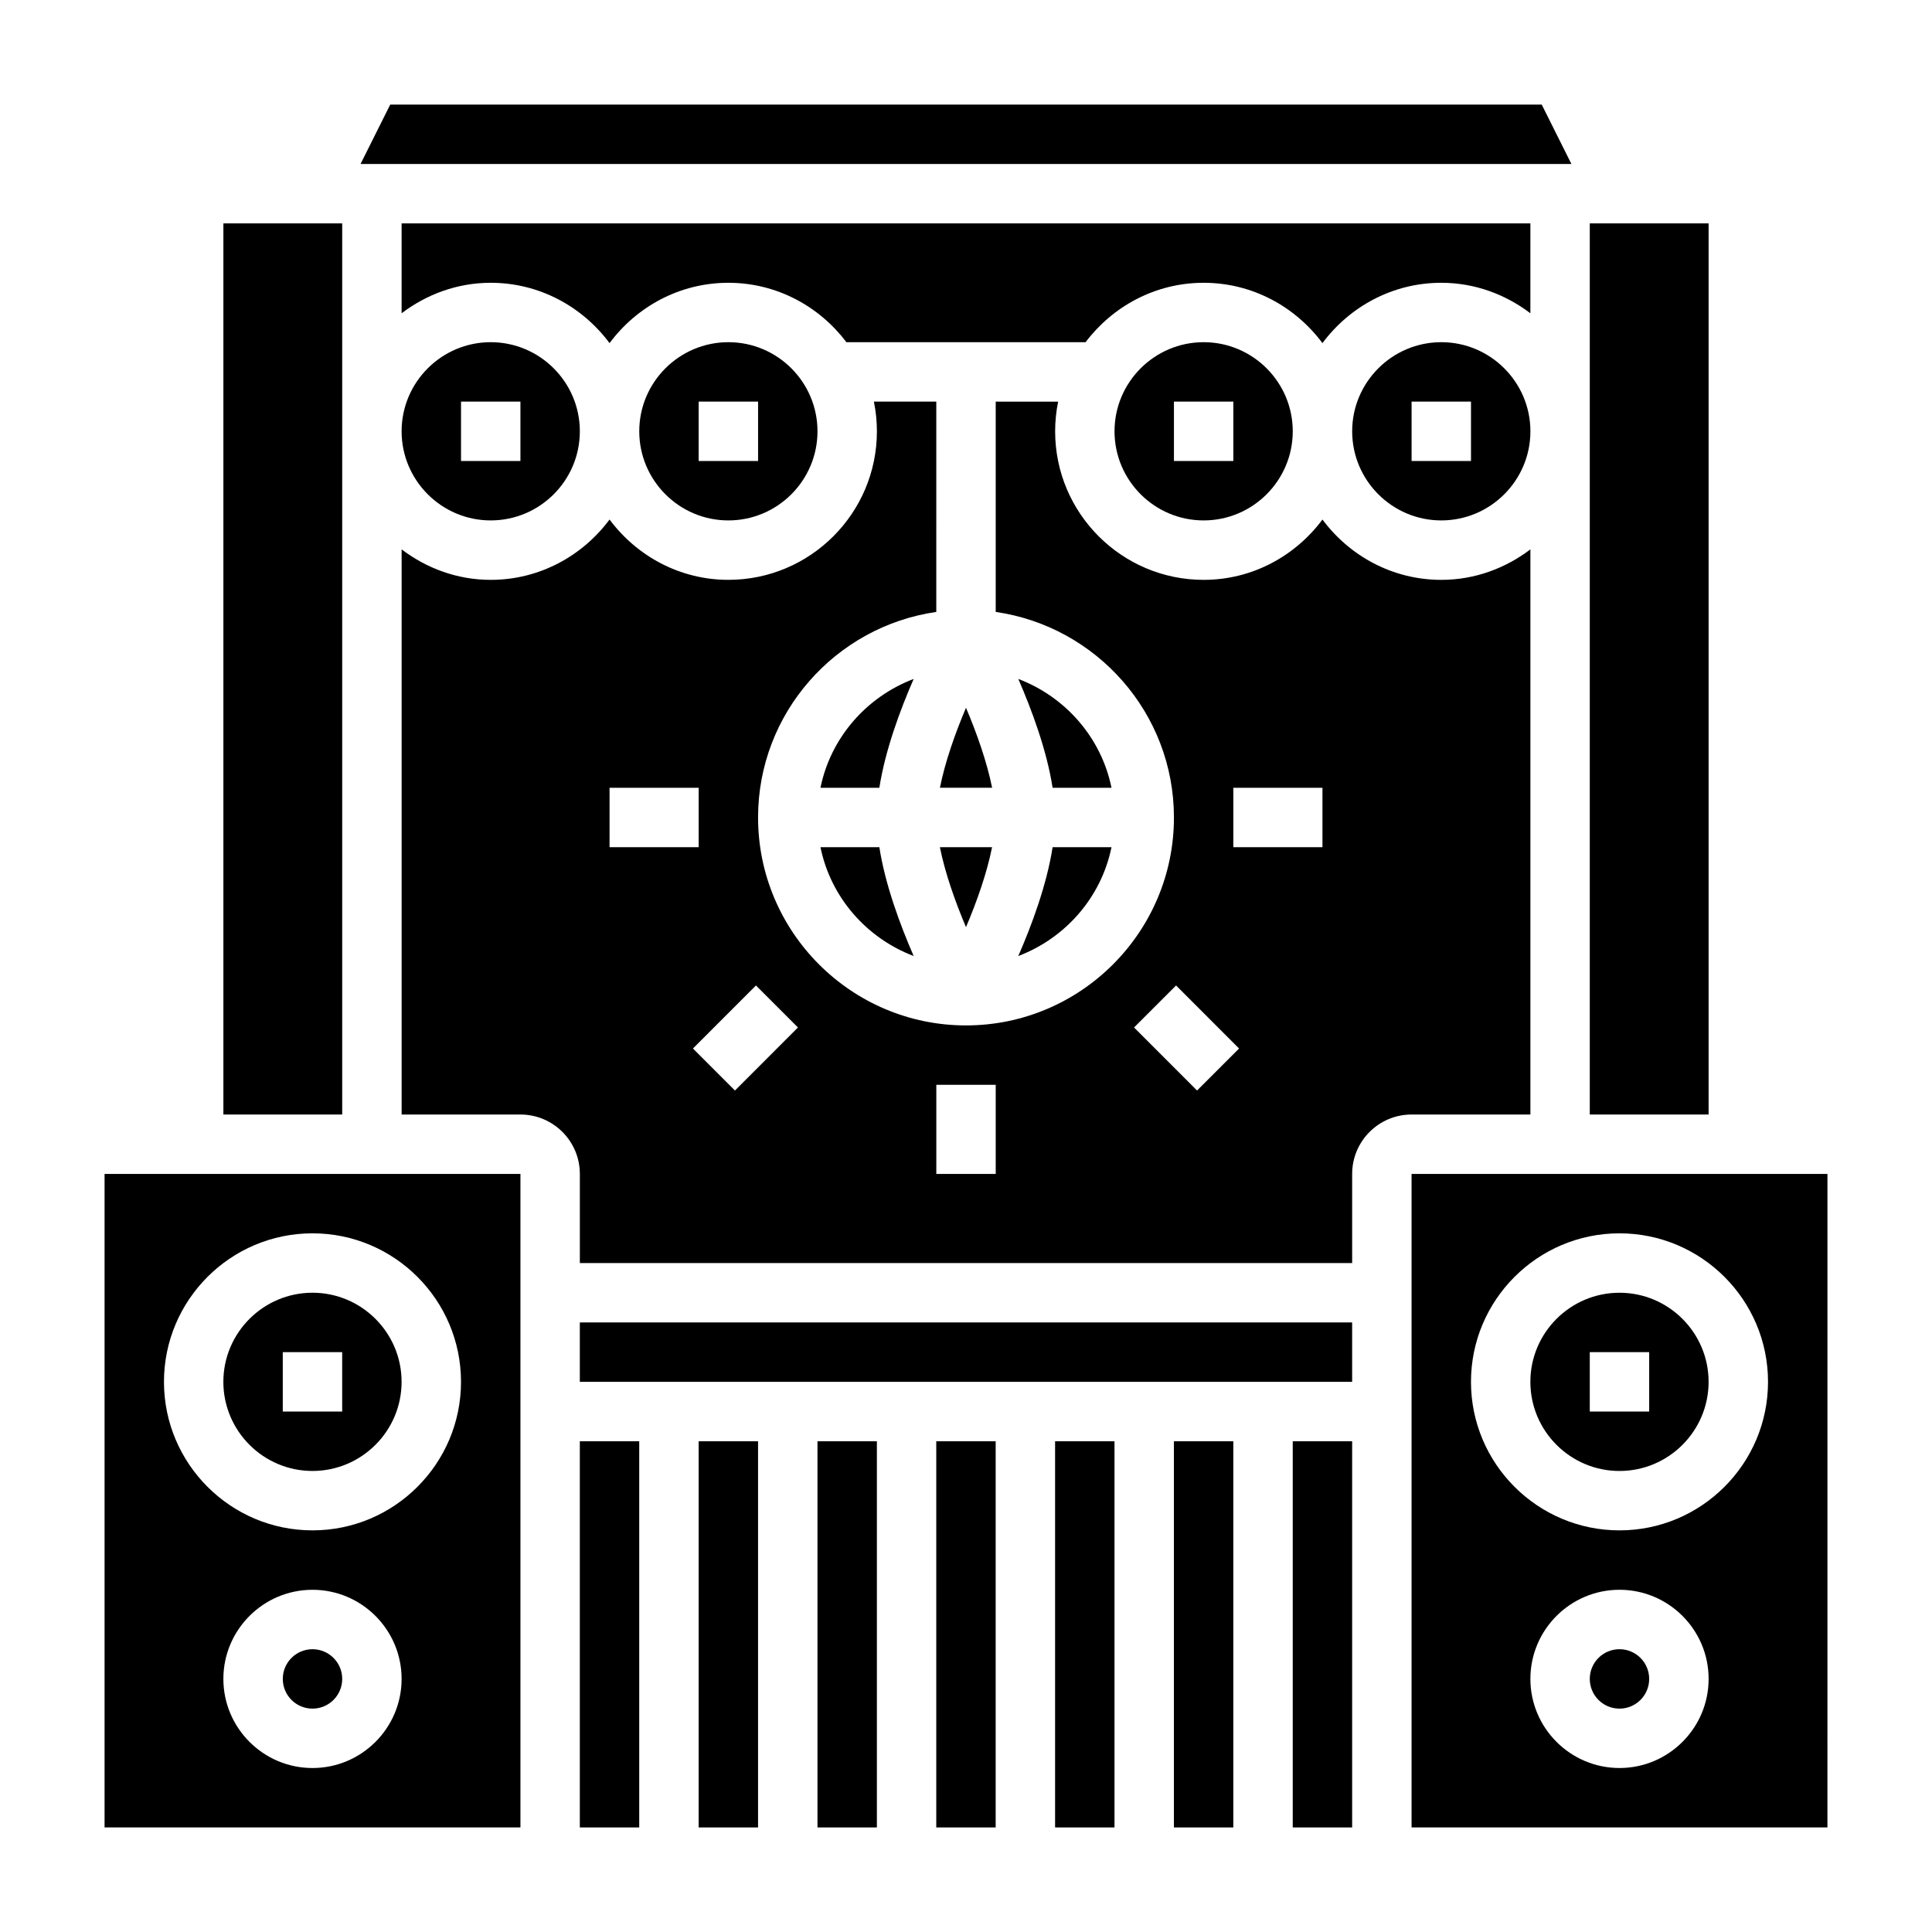 <?xml version="1.0" encoding="UTF-8"?>
<!-- Uploaded to: ICON Repo, www.iconrepo.com, Generator: ICON Repo Mixer Tools -->
<svg fill="#000000" width="800px" height="800px" version="1.1" viewBox="144 144 512 512" xmlns="http://www.w3.org/2000/svg">
 <g>
  <path d="m455.1 525.95h15.742v102.34h-15.742z"/>
  <path d="m234.69 588.93c0 4.348-3.527 7.875-7.875 7.875s-7.871-3.527-7.871-7.875c0-4.348 3.523-7.871 7.871-7.871s7.875 3.523 7.875 7.871"/>
  <path d="m226.81 533.82c13.02 0 23.617-10.598 23.617-23.617s-10.598-23.617-23.617-23.617-23.617 10.598-23.617 23.617c0.004 13.02 10.598 23.617 23.617 23.617zm-7.871-31.488h15.742v15.742h-15.742z"/>
  <path d="m297.66 525.95h15.742v102.34h-15.742z"/>
  <path d="m171.71 628.29h110.21v-173.19h-110.21zm55.102-15.746c-13.02 0-23.617-10.598-23.617-23.617s10.598-23.617 23.617-23.617 23.617 10.598 23.617 23.617c0 13.023-10.594 23.617-23.617 23.617zm0-141.7c21.703 0 39.359 17.656 39.359 39.359s-17.656 39.359-39.359 39.359-39.359-17.656-39.359-39.359 17.656-39.359 39.359-39.359z"/>
  <path d="m423.61 525.95h15.742v102.34h-15.742z"/>
  <path d="m360.64 525.95h15.742v102.34h-15.742z"/>
  <path d="m392.12 525.95h15.742v102.34h-15.742z"/>
  <path d="m203.2 203.2h31.488v236.16h-31.488z"/>
  <path d="m549.57 203.2h-299.14v23.82c6.598-5 14.723-8.078 23.617-8.078 12.918 0 24.309 6.344 31.488 15.988 7.18-9.645 18.57-15.988 31.488-15.988 12.809 0 24.098 6.242 31.285 15.742h63.379c7.191-9.5 18.48-15.742 31.289-15.742 12.918 0 24.309 6.344 31.488 15.988 7.176-9.645 18.566-15.988 31.484-15.988 8.895 0 17.02 3.078 23.617 8.078z"/>
  <path d="m502.34 258.3c0 13.02 10.598 23.617 23.617 23.617s23.617-10.598 23.617-23.617-10.598-23.617-23.617-23.617c-13.023 0.004-23.617 10.598-23.617 23.617zm31.488 7.875h-15.742v-15.742h15.742z"/>
  <path d="m552.57 171.71h-305.15l-7.871 15.742h320.89z"/>
  <path d="m565.31 203.2h31.488v236.16h-31.488z"/>
  <path d="m250.43 258.3c0 13.02 10.598 23.617 23.617 23.617s23.617-10.598 23.617-23.617-10.598-23.617-23.617-23.617c-13.02 0.004-23.617 10.598-23.617 23.617zm31.488 7.875h-15.742v-15.742h15.742z"/>
  <path d="m400 389.7c2.832-6.668 5.543-14.297 6.91-21.191h-13.832c1.379 6.894 4.086 14.523 6.922 21.191z"/>
  <path d="m439.36 258.3c0 13.02 10.598 23.617 23.617 23.617 13.02 0 23.617-10.598 23.617-23.617s-10.598-23.617-23.617-23.617c-13.023 0.004-23.617 10.598-23.617 23.617zm31.488 7.875h-15.742v-15.742h15.742z"/>
  <path d="m313.41 258.3c0 13.02 10.598 23.617 23.617 23.617 13.02 0 23.617-10.598 23.617-23.617s-10.598-23.617-23.617-23.617c-13.02 0.004-23.617 10.598-23.617 23.617zm31.488 7.875h-15.742v-15.742h15.742z"/>
  <path d="m400 331.57c-2.832 6.668-5.543 14.297-6.91 21.191h13.832c-1.383-6.894-4.09-14.523-6.922-21.191z"/>
  <path d="m329.15 525.95h15.742v102.34h-15.742z"/>
  <path d="m581.05 588.93c0 4.348-3.523 7.875-7.871 7.875s-7.871-3.527-7.871-7.875c0-4.348 3.523-7.871 7.871-7.871s7.871 3.523 7.871 7.871"/>
  <path d="m438.56 368.51h-15.609c-1.535 9.895-5.481 20.57-9.094 28.844 12.48-4.734 21.988-15.527 24.703-28.844z"/>
  <path d="m361.43 352.77h15.609c1.535-9.895 5.481-20.57 9.094-28.844-12.477 4.734-21.988 15.523-24.703 28.844z"/>
  <path d="m361.43 368.51c2.715 13.32 12.227 24.113 24.703 28.844-3.606-8.273-7.559-18.949-9.094-28.844z"/>
  <path d="m518.08 455.1v173.18h110.21l0.004-173.18zm55.105 157.44c-13.02 0-23.617-10.598-23.617-23.617s10.598-23.617 23.617-23.617c13.02 0 23.617 10.598 23.617 23.617 0 13.023-10.598 23.617-23.617 23.617zm0-62.977c-21.703 0-39.359-17.656-39.359-39.359s17.656-39.359 39.359-39.359 39.359 17.656 39.359 39.359-17.656 39.359-39.359 39.359z"/>
  <path d="m573.18 486.59c-13.02 0-23.617 10.598-23.617 23.617s10.598 23.617 23.617 23.617c13.02 0 23.617-10.598 23.617-23.617s-10.598-23.617-23.617-23.617zm7.871 31.488h-15.742v-15.742h15.742z"/>
  <path d="m549.57 439.36v-149.77c-6.598 5-14.719 8.078-23.617 8.078-12.918 0-24.309-6.344-31.488-15.988-7.176 9.641-18.566 15.988-31.484 15.988-21.703 0-39.359-17.656-39.359-39.359 0-2.691 0.277-5.328 0.797-7.871l-16.543-0.004v55.734c26.656 3.84 47.23 26.773 47.23 54.473 0 30.387-24.727 55.105-55.105 55.105s-55.105-24.719-55.105-55.105c0-27.703 20.578-50.633 47.23-54.473l0.004-55.734h-16.539c0.52 2.543 0.797 5.18 0.797 7.871 0 21.703-17.656 39.359-39.359 39.359-12.918 0-24.309-6.344-31.488-15.988-7.18 9.645-18.57 15.992-31.488 15.992-8.895 0-17.02-3.078-23.617-8.078v149.77h31.488c8.684 0 15.742 7.062 15.742 15.742v23.617h204.67v-23.617c0-8.684 7.062-15.742 15.742-15.742zm-244.03-86.594h23.617v15.742h-23.617zm33.234 80.23-11.133-11.133 16.695-16.703 11.133 11.133zm69.102 22.105h-15.742v-23.617h15.742zm53.355-22.105-16.695-16.703 11.133-11.133 16.695 16.703zm33.234-64.484h-23.617v-15.742h23.617z"/>
  <path d="m438.56 352.77c-2.715-13.32-12.227-24.113-24.703-28.844 3.606 8.273 7.559 18.949 9.094 28.844z"/>
  <path d="m297.66 494.46h204.67v15.742h-204.67z"/>
  <path d="m486.59 525.95h15.742v102.34h-15.742z"/>
 </g>
</svg>